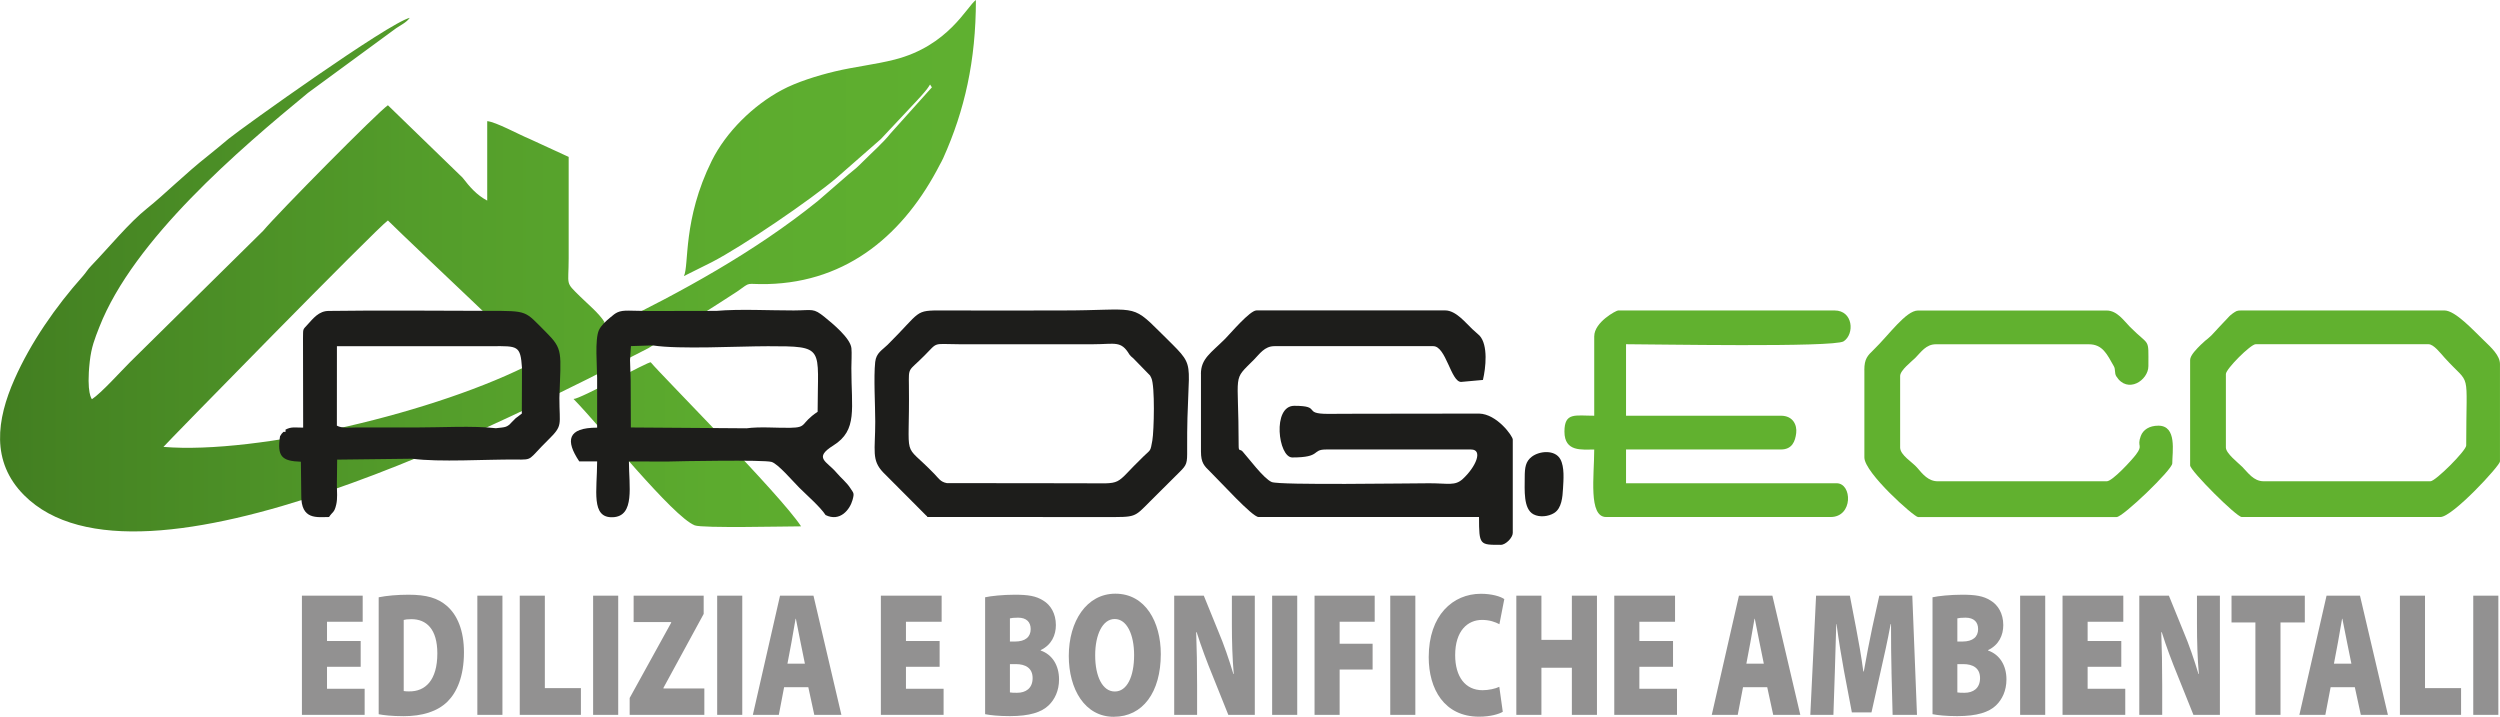 <?xml version="1.0" encoding="UTF-8"?>
<svg id="Livello_2" xmlns="http://www.w3.org/2000/svg" xmlns:xlink="http://www.w3.org/1999/xlink" version="1.1" viewBox="0 0 97.047 27.825">
  <!-- Generator: Adobe Illustrator 29.3.0, SVG Export Plug-In . SVG Version: 2.1.0 Build 146)  -->
  <defs>
    <style>
      .st0 {
        fill: #929191;
      }

      .st1 {
        fill: #1d1d1b;
      }

      .st1, .st2, .st3 {
        fill-rule: evenodd;
      }

      .st2 {
        fill: url(#linear-gradient);
      }

      .st3 {
        fill: #61b12f;
      }
    </style>
    <linearGradient id="linear-gradient" x1="0" y1="10.316" x2="37.881" y2="10.316" gradientUnits="userSpaceOnUse">
      <stop offset="0" stop-color="#427e21"/>
      <stop offset=".09" stop-color="#468523"/>
      <stop offset=".422" stop-color="#539c2a"/>
      <stop offset=".733" stop-color="#5cab2e"/>
      <stop offset="1" stop-color="#5fb030"/>
    </linearGradient>
  </defs>
  <path class="st2" d="M20.748,14.052c-.047-.17-4.598-4.413-5.69-5.494-.403.27-8.704,8.755-8.713,8.79,3.638.302,10.683-1.346,14.403-3.296M22.263,15.487c1.069,1.089,3.849,4.567,4.707,4.907.294.116,3.53.038,4.127.038-.821-1.253-5.388-5.825-5.834-6.366-.053-.064-2.759,1.44-3,1.421ZM23.686,12.683c-.084-.076-.172-.137-.263-.186.013,0,.026,0,.04.001-.221-.349-.634-.683-.945-.99-.591-.584-.443-.39-.443-1.484 0-1.311,0-2.622,0-3.933l-1.532-.705c-.386-.156-1.294-.655-1.63-.683v3.084c-.405-.214-.673-.523-.958-.892l-2.897-2.809c-.388.26-4.272,4.192-4.842,4.873l-5.162,5.093c-.375.375-1.111,1.195-1.485,1.445,0,0-.224-.224-.084-1.472.062-.551.192-.871.37-1.327,1.331-3.405,5.454-6.914,8.101-9.093l3.425-2.512c.203-.137.394-.22.526-.401-.81.189-6.515,4.273-7.028,4.692-.283.231-.5.423-.803.661-.879.691-1.702,1.514-2.358,2.037-.712.568-1.48,1.512-2.168,2.226-.173.18-.19.25-.346.425-1.04,1.167-2.01,2.559-2.642,3.989-.692,1.566-.923,3.195.367,4.495,4.473,4.507,18.905-2.97,24.245-5.704.014-.007,3.223-2.044,3.441-2.196.584-.41.274-.27,1.174-.29,3.147-.075,5.331-1.978,6.696-4.639.051-.099.067-.111.131-.254.829-1.845,1.267-3.775,1.267-6.135-.354.259-1.068,1.783-3.159,2.315-.74.189-1.568.279-2.317.459-.682.163-1.486.415-2.055.72-1.109.592-2.168,1.629-2.724,2.751-1.13,2.282-.874,4.045-1.079,4.473l1.08-.539c1.221-.631,3.836-2.421,4.833-3.263l1.733-1.518,1.415-1.509c.011-.011.026-.029.036-.041.086-.09.125-.135.25-.281.292-.341.15-.337.28-.177l-1.609,1.793c-.272.346-.723.743-1.06,1.082-.232.233-.317.306-.571.508l-1.198,1.038c-2.453,1.978-5.312,3.539-8.051,4.872Z"/>
  <path class="st1" d="M46.62,14.519v3.007c0,.444.127.562.364.792.382.372,1.628,1.752,1.872,1.752h8.558c0,1.101.026,1.08.848,1.08.186,0,.462-.277.462-.463v-3.624c0-.136-.617-.992-1.305-1.008l-4.709.006c-.387,0-.775.005-1.161.005-1.011-.001-.222-.313-1.306-.313-.866,0-.624,2.005-.078,2.005,1.146,0,.735-.309,1.311-.309h5.628c.481,0,.181.684-.321,1.144-.304.278-.566.167-1.298.167-.777,0-5.823.082-6.12-.048-.313-.136-.894-.924-1.129-1.185-.104-.114-.153.024-.153-.233,0-2.939-.263-2.469.597-3.335.215-.216.407-.521.79-.521h6.168c.496,0,.685,1.388,1.08,1.388l.848-.077c.11-.469.208-1.349-.131-1.72l-.284-.256c-.246-.228-.63-.723-1.05-.723h-7.325c-.257,0-1.005.889-1.214,1.099-.559.558-.944.77-.944,1.368"/>
  <path class="st1" d="M34.284,18.338l1.679,1.685c.007-.014.026.031.039.047l6.918.001c1.175.001,1.096.026,1.715-.598.404-.406.752-.749,1.16-1.154.281-.28.293-.336.289-.867-.025-3.814.507-3-1.063-4.571-1.128-1.128-.913-.829-3.797-.829-1.542,0-3.085.008-4.626,0-1.122-.006-.816.015-2.14,1.33-.21.209-.446.313-.484.672-.064.599.002,1.666.002,2.316,0,1.128-.154,1.485.309,1.969M43.844,13.763l.062.071.086.074.653.67.048.095c.147.304.104,2.063.039,2.43-.077.43-.058.342-.326.599-1.245,1.196-.701,1.058-2.412,1.058l-5.238-.006c-.246-.044-.316-.181-.488-.36-1.276-1.319-.948-.367-.985-3.415-.009-.758-.031-.535.6-1.173.544-.55.31-.446,1.33-.443h5.243c.829-0,1.06-.152,1.388.401Z"/>
  <path class="st1" d="M23.18,14.673v1.928c-1.157,0-1.236.501-.693,1.311h.693c0,1.123-.253,2.206.613,2.166.863-.04.621-1.224.621-2.166l1.465.005c.554-.017,3.756-.073,4.069.013.25.067.844.769,1.08,1.002.301.3.813.744,1.021,1.062.565.275.943-.217,1.045-.584.079-.283.037-.267-.081-.455-.143-.227-.357-.389-.547-.614-.37-.439-.902-.558-.115-1.05.95-.595.696-1.427.698-3.004,0-.211.022-.581.002-.773-.042-.391-.73-.954-1.035-1.202-.454-.368-.458-.264-1.203-.261-.939.002-2.098-.062-3.007.017l-2.621.005-.771-.015c-.414-.006-.505.083-.728.269-.159.132-.351.303-.437.489-.164.354-.07,1.404-.069,1.857M28.963,16.626l-4.474-.032-.007-1.844-.025-.771.035-.544.847-.026c1.034.16,3.305.031,4.472.031,2.251,0,1.928.023,1.928,2.545-.697.466-.377.611-1.075.622-.563.008-1.146-.052-1.701.021Z"/>
  <path class="st1" d="M11.083,16.678c0,.111.029.085-.079.085l-.072.076-.062.098c-.118.78.067.963.81.987l.015,1.298c-.014.979.621.848,1.077.848.148-.221.206-.16.281-.489.053-.232.027-.5.024-.744l.011-.995,2.921-.035c1.029.142,2.885.021,4.013.032.694.006.454.026,1.25-.755.594-.584.442-.556.443-1.639.055-1.78.159-1.876-.527-2.558-.839-.834-.661-.818-2.249-.82-2.051-.003-4.12-.026-6.168.003-.396-.006-.62.301-.836.534-.192.209-.165.146-.173.52l.006,3.476c-.335,0-.452-.042-.686.078M20.019,16.234l-.057.058-.097.097c-.185.208-.246.192-.617.234-.866-.103-2.17-.027-3.084-.029l-2.314-.001c-.231.001-.577.045-.773-.07l.002-3.084h6.014c1.009-.006,1.112-.032,1.17.848l-.007,1.769-.187.141c-.01.008-.033.025-.05.038Z"/>
  <path class="st1" d="M59.188,18.528c0,.498-.059,1.226.341,1.438.237.125.575.086.796-.048.303-.185.331-.636.349-.95.019-.337.065-.838-.104-1.143-.208-.375-.804-.324-1.103-.099-.245.184-.279.42-.279.802"/>
  <g>
    <path class="st0" d="M14.001,25.884h-1.307v.853h1.461v1.013h-2.435v-4.627h2.359v1.013h-1.385v.747h1.307v1.002Z"/>
    <path class="st0" d="M14.7,23.186c.309-.063.726-.1,1.156-.1.697,0,1.134.124,1.496.439.401.352.658.949.658,1.799,0,.942-.281,1.555-.635,1.907-.399.395-.995.57-1.706.57-.467,0-.782-.039-.969-.075v-4.539ZM15.673,26.825c.051.014.14.014.206.014.631.01,1.098-.431,1.098-1.474,0-.946-.424-1.33-1.008-1.33-.152,0-.247.015-.297.031v2.76Z"/>
    <path class="st0" d="M19.504,23.123v4.627h-.974v-4.627h.974Z"/>
    <path class="st0" d="M20.176,23.123h.974v3.589h1.4v1.038h-2.374v-4.627Z"/>
    <path class="st0" d="M23.998,23.123v4.627h-.974v-4.627h.974Z"/>
    <path class="st0" d="M24.445,27.091l1.609-2.917v-.026h-1.457v-1.025h2.719v.709l-1.561,2.868v.026h1.587v1.025h-2.899v-.659Z"/>
    <path class="st0" d="M28.814,23.123v4.627h-.974v-4.627h.974Z"/>
    <path class="st0" d="M30.438,26.677l-.205,1.073h-1.008l1.055-4.627h1.298l1.084,4.627h-1.052l-.232-1.073h-.94ZM31.245,25.762l-.169-.832c-.055-.261-.124-.639-.181-.911h-.011c-.054.273-.108.654-.16.916l-.156.827h.677Z"/>
    <path class="st0" d="M36.475,25.884h-1.307v.853h1.461v1.013h-2.435v-4.627h2.359v1.013h-1.385v.747h1.307v1.002Z"/>
    <path class="st0" d="M38.24,23.186c.22-.051.7-.1,1.149-.1.514,0,.825.046,1.109.227.283.168.49.501.49.952,0,.39-.167.769-.589.971v.017c.445.153.712.573.712,1.122,0,.436-.166.778-.407,1.009-.274.261-.726.415-1.505.415-.44,0-.762-.036-.958-.075v-4.539ZM39.204,24.904h.195c.411,0,.611-.185.611-.484,0-.271-.162-.443-.488-.443-.163,0-.255.012-.318.027v.899ZM39.204,26.879c.071.014.155.014.281.014.324,0,.6-.165.6-.571,0-.391-.282-.542-.648-.542h-.233v1.1Z"/>
    <path class="st0" d="M43.236,27.825c-1.128,0-1.747-1.076-1.747-2.362,0-1.347.693-2.417,1.808-2.417,1.169,0,1.764,1.104,1.764,2.343,0,1.488-.703,2.435-1.82,2.435h-.005ZM43.278,26.843c.473,0,.747-.58.747-1.414,0-.796-.281-1.4-.753-1.4-.469,0-.759.604-.758,1.405-.003.829.289,1.409.758,1.409h.005Z"/>
    <path class="st0" d="M45.581,27.75v-4.627h1.149l.577,1.419c.197.46.41,1.08.571,1.622h.015c-.054-.609-.073-1.256-.073-1.948v-1.093h.89v4.627h-1.028l-.617-1.538c-.202-.491-.438-1.112-.612-1.672h-.019c.024.625.036,1.322.036,2.073v1.136h-.89Z"/>
    <path class="st0" d="M50.357,23.123v4.627h-.974v-4.627h.974Z"/>
    <path class="st0" d="M51.029,23.123h2.335v1.013h-1.361v.853h1.28v1.002h-1.28v1.759h-.974v-4.627Z"/>
    <path class="st0" d="M54.942,23.123v4.627h-.974v-4.627h.974Z"/>
    <path class="st0" d="M58.336,27.631c-.138.086-.48.19-.916.19-1.361,0-1.959-1.078-1.959-2.31,0-1.632.94-2.461,2.025-2.461.418,0,.758.1.909.206l-.19.975c-.158-.084-.383-.167-.673-.167-.56,0-1.044.421-1.044,1.368,0,.839.394,1.361,1.062,1.361.236,0,.5-.058.651-.132l.135.97Z"/>
    <path class="st0" d="M59.836,23.123v1.716h1.182v-1.716h.974v4.627h-.974v-1.829h-1.182v1.829h-.974v-4.627h.974Z"/>
    <path class="st0" d="M64.945,25.884h-1.307v.853h1.461v1.013h-2.435v-4.627h2.359v1.013h-1.385v.747h1.307v1.002Z"/>
    <path class="st0" d="M67.662,26.677l-.205,1.073h-1.008l1.055-4.627h1.298l1.084,4.627h-1.052l-.232-1.073h-.94ZM68.469,25.762l-.169-.832c-.055-.261-.124-.639-.181-.911h-.011c-.054.273-.108.654-.16.916l-.156.827h.677Z"/>
    <path class="st0" d="M73.427,26.094c-.012-.525-.022-1.143-.02-1.867h-.015c-.112.616-.266,1.306-.383,1.814l-.36,1.613h-.762l-.305-1.608c-.093-.498-.205-1.183-.29-1.819h-.011c-.02.652-.039,1.342-.055,1.867l-.055,1.656h-.897l.224-4.627h1.311l.24,1.246c.1.515.208,1.128.283,1.696h.019c.101-.565.223-1.218.329-1.706l.272-1.236h1.281l.182,4.627h-.946l-.043-1.656Z"/>
    <path class="st0" d="M75.017,23.186c.22-.051.7-.1,1.149-.1.514,0,.825.046,1.109.227.283.168.49.501.49.952,0,.39-.167.769-.589.971v.017c.445.153.712.573.712,1.122,0,.436-.166.778-.407,1.009-.274.261-.726.415-1.505.415-.44,0-.762-.036-.958-.075v-4.539ZM75.982,24.904h.195c.411,0,.611-.185.611-.484,0-.271-.162-.443-.488-.443-.163,0-.255.012-.318.027v.899ZM75.982,26.879c.071.014.155.014.281.014.324,0,.6-.165.6-.571,0-.391-.282-.542-.648-.542h-.233v1.1Z"/>
    <path class="st0" d="M79.393,23.123v4.627h-.974v-4.627h.974Z"/>
    <path class="st0" d="M82.346,25.884h-1.307v.853h1.461v1.013h-2.435v-4.627h2.359v1.013h-1.385v.747h1.307v1.002Z"/>
    <path class="st0" d="M83.045,27.75v-4.627h1.149l.577,1.419c.197.46.41,1.08.571,1.622h.015c-.054-.609-.073-1.256-.073-1.948v-1.093h.89v4.627h-1.028l-.617-1.538c-.202-.491-.438-1.112-.612-1.672h-.019c.024.625.036,1.322.036,2.073v1.136h-.89Z"/>
    <path class="st0" d="M87.552,24.163h-.927v-1.04h2.845v1.04h-.944v3.587h-.974v-3.587Z"/>
    <path class="st0" d="M90.472,26.677l-.205,1.073h-1.008l1.055-4.627h1.298l1.084,4.627h-1.052l-.232-1.073h-.94ZM91.278,25.762l-.169-.832c-.055-.261-.124-.639-.181-.911h-.011c-.054.273-.108.654-.16.916l-.156.827h.677Z"/>
    <path class="st0" d="M93.162,23.123h.974v3.589h1.4v1.038h-2.374v-4.627Z"/>
    <path class="st0" d="M96.983,23.123v4.627h-.974v-4.627h.974Z"/>
  </g>
  <path class="st3" d="M72.373,14.365v3.393c0,.597,1.934,2.313,2.082,2.313h7.711c.244,0,2.159-1.838,2.159-2.082,0-.446.192-1.465-.54-1.465-.349,0-.592.158-.683.403-.162.438.108.329-.19.724-.154.204-.908,1.032-1.132,1.032h-6.554c-.369,0-.587-.273-.806-.53-.178-.21-.659-.486-.659-.78v-2.776c0-.226.443-.558.597-.713.214-.215.407-.52.79-.52h5.937c.544,0,.712.399.972.853.074.129.015.264.096.392.437.693,1.245.154,1.245-.396,0-1.141.068-.736-.714-1.523-.232-.233-.497-.636-.906-.636h-7.325c-.466,0-1.121.942-1.718,1.521-.237.23-.364.348-.364.792Z"/>
  <path class="st3" d="M61.886,13.053v3.085c-.742,0-1.156-.143-1.156.617,0,.798.681.694,1.156.694,0,1.032-.233,2.621.463,2.621h8.713c.879,0,.842-1.311.232-1.311h-8.173v-1.311h6.014c.435,0,.554-.317.592-.64.036-.311-.125-.67-.592-.67h-6.014v-2.776c1.006,0,8.072.132,8.446-.112.435-.284.37-1.198-.35-1.198h-8.404c-.075,0-.926.454-.926,1.002Z"/>
  <path class="st3" d="M85.018,13.979v4.087c0,.204,1.8,2.004,2.004,2.004h7.711c.473,0,2.313-1.995,2.313-2.158v-3.779c0-.33-.334-.639-.625-.918-.394-.376-1.104-1.164-1.534-1.164h-7.865c-.204,0-.209.024-.348.114l-.086.068c-.013.01-.029.026-.041.037l-.449.476c-.011.012-.026.029-.036.041-.374.423-.357.324-.633.6-.134.134-.412.401-.412.59ZM94.348,18.682h-6.477c-.392,0-.609-.338-.829-.559-.159-.159-.636-.523-.636-.751v-2.853c0-.195.961-1.157,1.156-1.157h6.708c.205,0,.466.348.629.528,1.046,1.156.836.337.836,3.404,0,.197-1.19,1.388-1.388,1.388Z"/>
</svg>
